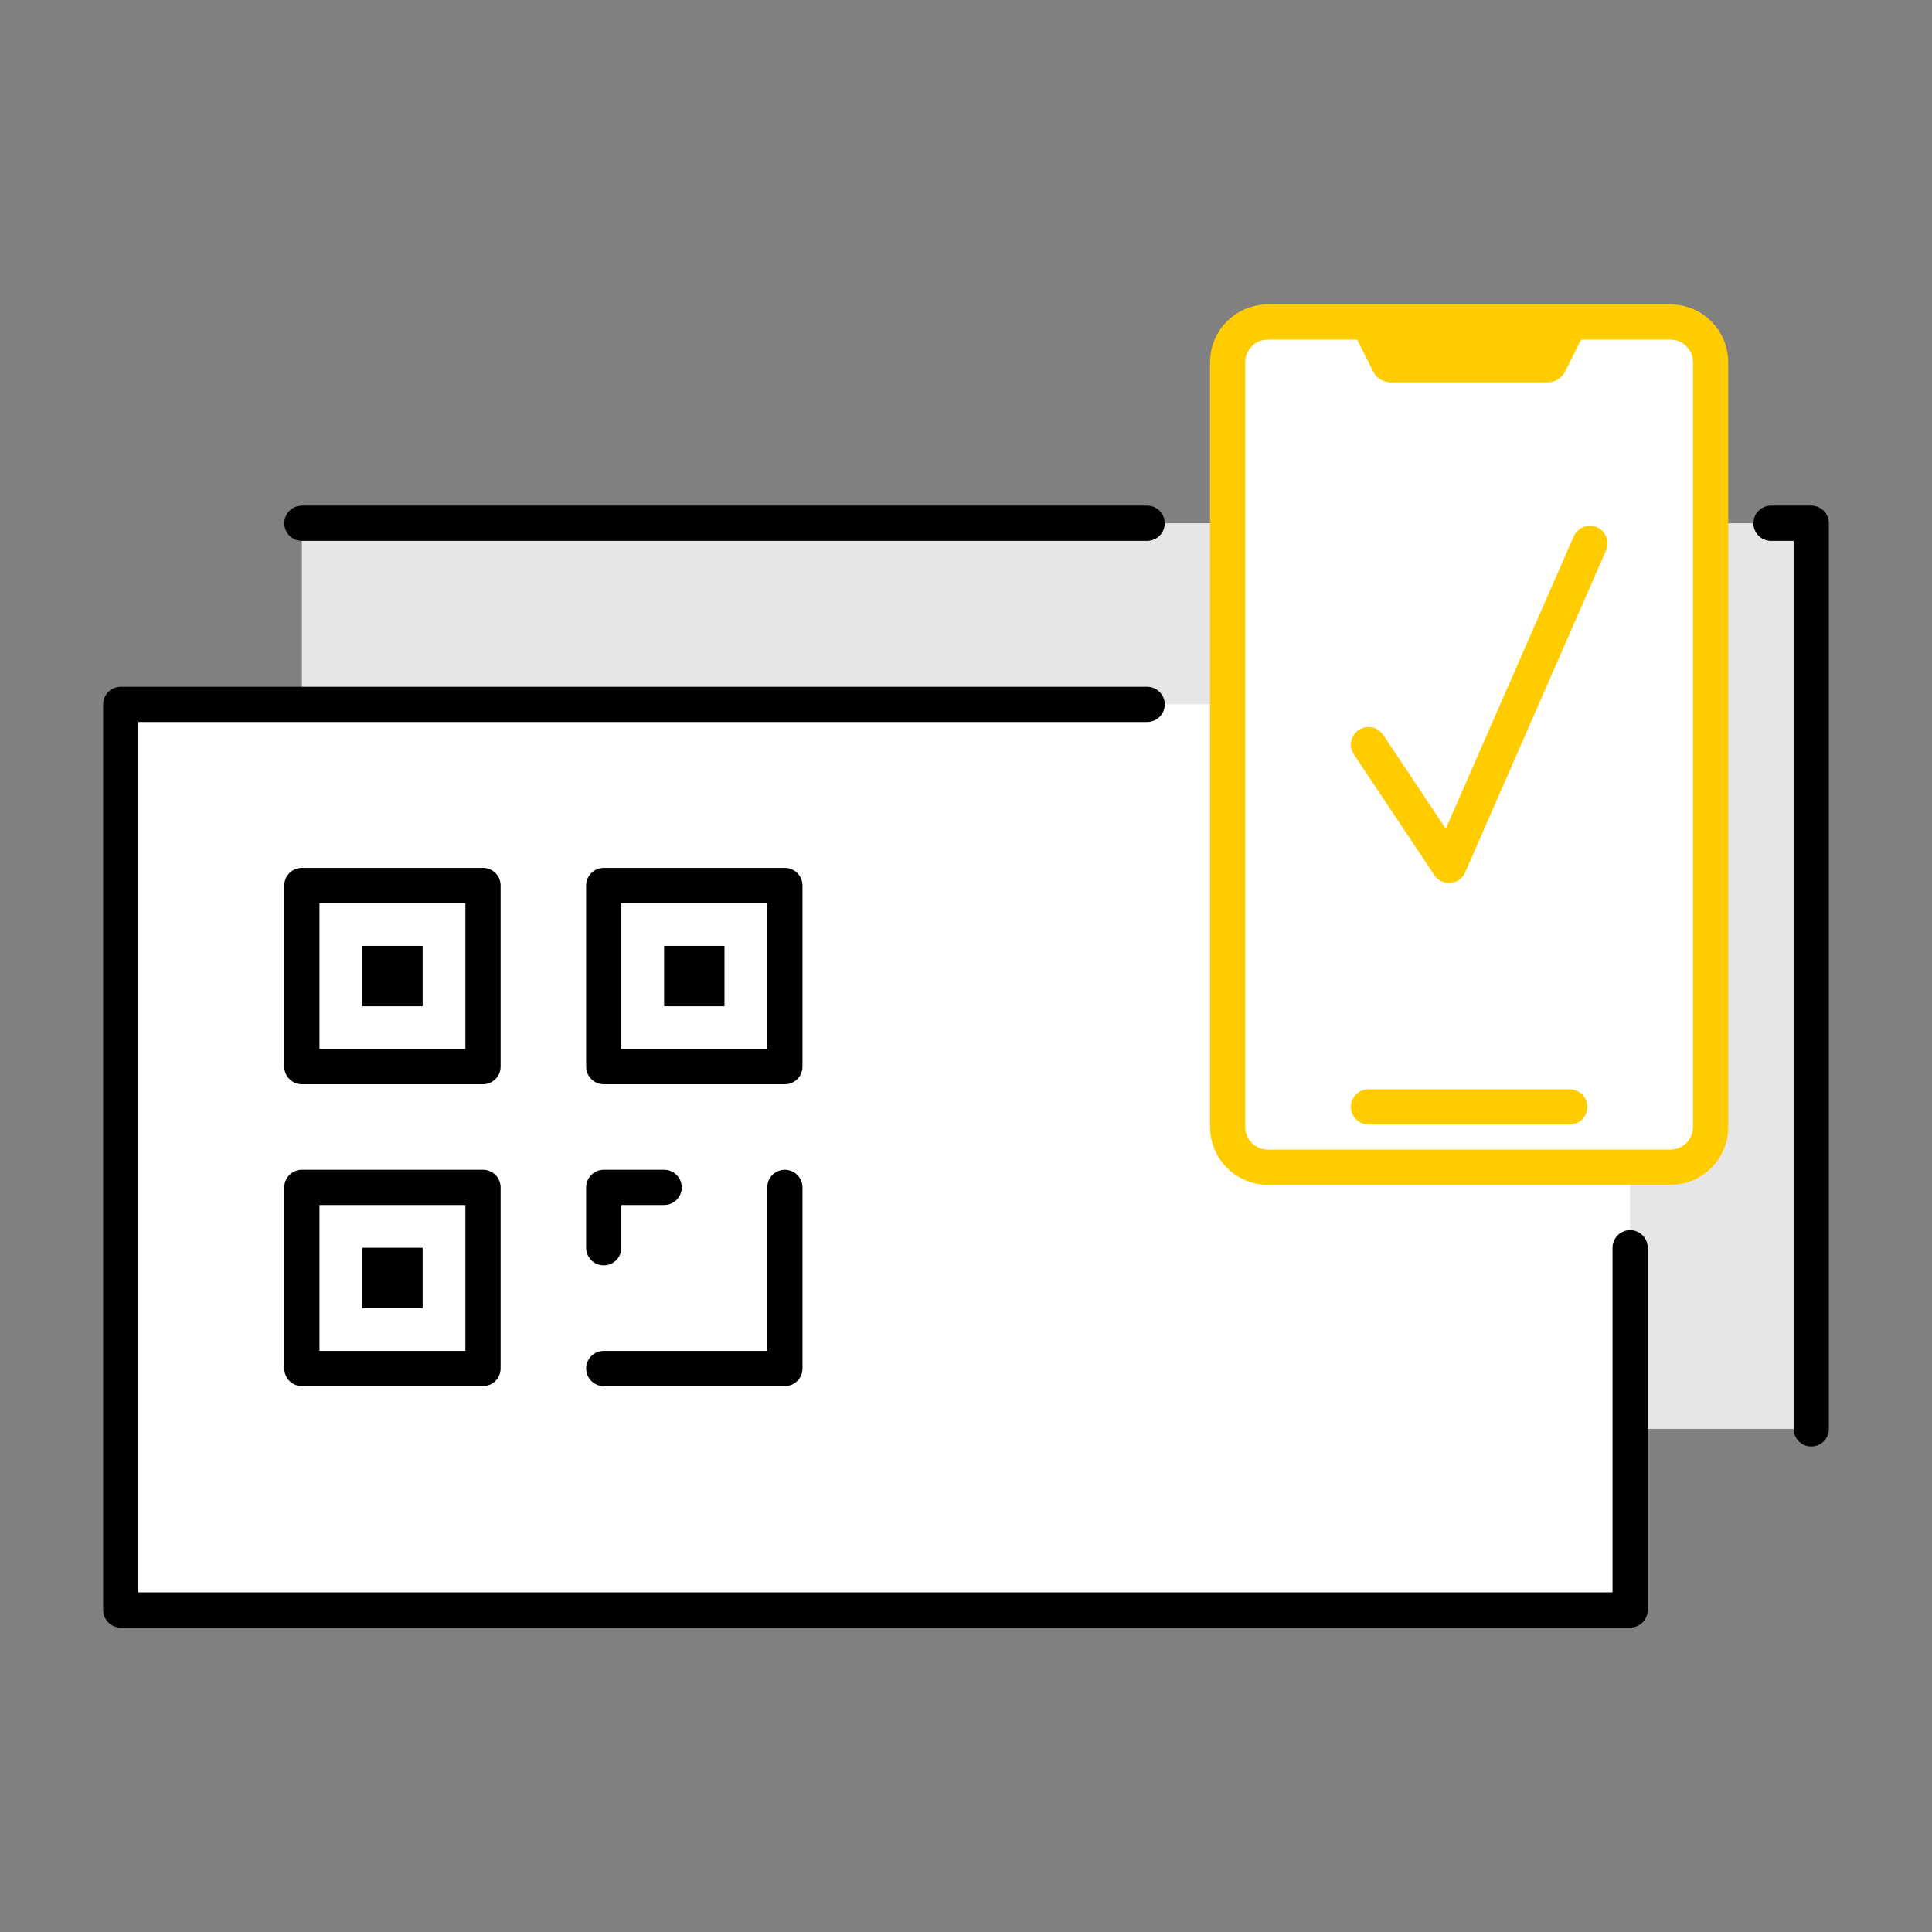 <svg width="96" height="96" viewBox="0 0 96 96" fill="none" xmlns="http://www.w3.org/2000/svg">
<rect x="0" y="0" width="96" height="96" fill="#808080" stroke="none"/>
<path d="M15 26H90V71H15V26Z" fill="#E6E6E6"/>
<rect x="6" y="35" width="75" height="45" fill="white"/>
<path d="M15 26H57M90 71V26H88" stroke="black" stroke-width="1.75" stroke-linecap="round" stroke-linejoin="round"/>
<path d="M57 35H6V80H81V62" stroke="black" stroke-width="1.75" stroke-linecap="round" stroke-linejoin="round"/>
<rect x="15" y="44" width="9" height="9" stroke="black" stroke-width="1.75" stroke-linejoin="round"/>
<rect x="15" y="59" width="9" height="9" stroke="black" stroke-width="1.75" stroke-linejoin="round"/>
<rect x="30" y="44" width="9" height="9" stroke="black" stroke-width="1.75" stroke-linejoin="round"/>
<path d="M30 68H39V59" stroke="black" stroke-width="1.75" stroke-linecap="round" stroke-linejoin="round"/>
<rect x="18" y="47" width="3" height="3" fill="black"/>
<rect x="18" y="62" width="3" height="3" fill="black"/>
<rect x="33" y="47" width="3" height="3" fill="black"/>
<path d="M30 62C30 60.8 30 59.5 30 59H33" stroke="black" stroke-width="1.75" stroke-linecap="round" stroke-linejoin="round"/>
<path d="M61 18C61 16.895 61.895 16 63 16H83C84.105 16 85 16.895 85 18V56C85 57.105 84.105 58 83 58H63C61.895 58 61 57.105 61 56V18Z" fill="white"/>
<rect x="62.5" y="17.5" width="21" height="39" rx="1" fill="white"/>
<path d="M63 16H83C84.105 16 85 16.895 85 18V56C85 57.105 84.105 58 83 58H63C61.895 58 61 57.105 61 56V18C61 16.895 61.895 16 63 16Z" stroke="#FFCC00" stroke-width="1.75" stroke-linecap="round"/>
<path d="M68 55H78" stroke="#FFCC00" stroke-width="1.75" stroke-linecap="round"/>
<path d="M76.882 19L69.118 19C68.739 19 68.393 18.786 68.224 18.447L67 16L79 16L77.776 18.447C77.607 18.786 77.261 19 76.882 19Z" fill="#FFCC00"/>
<path d="M68 37L72 43L79 27" stroke="#FFCC00" stroke-width="1.75" stroke-linecap="round" stroke-linejoin="round"/>
</svg>
